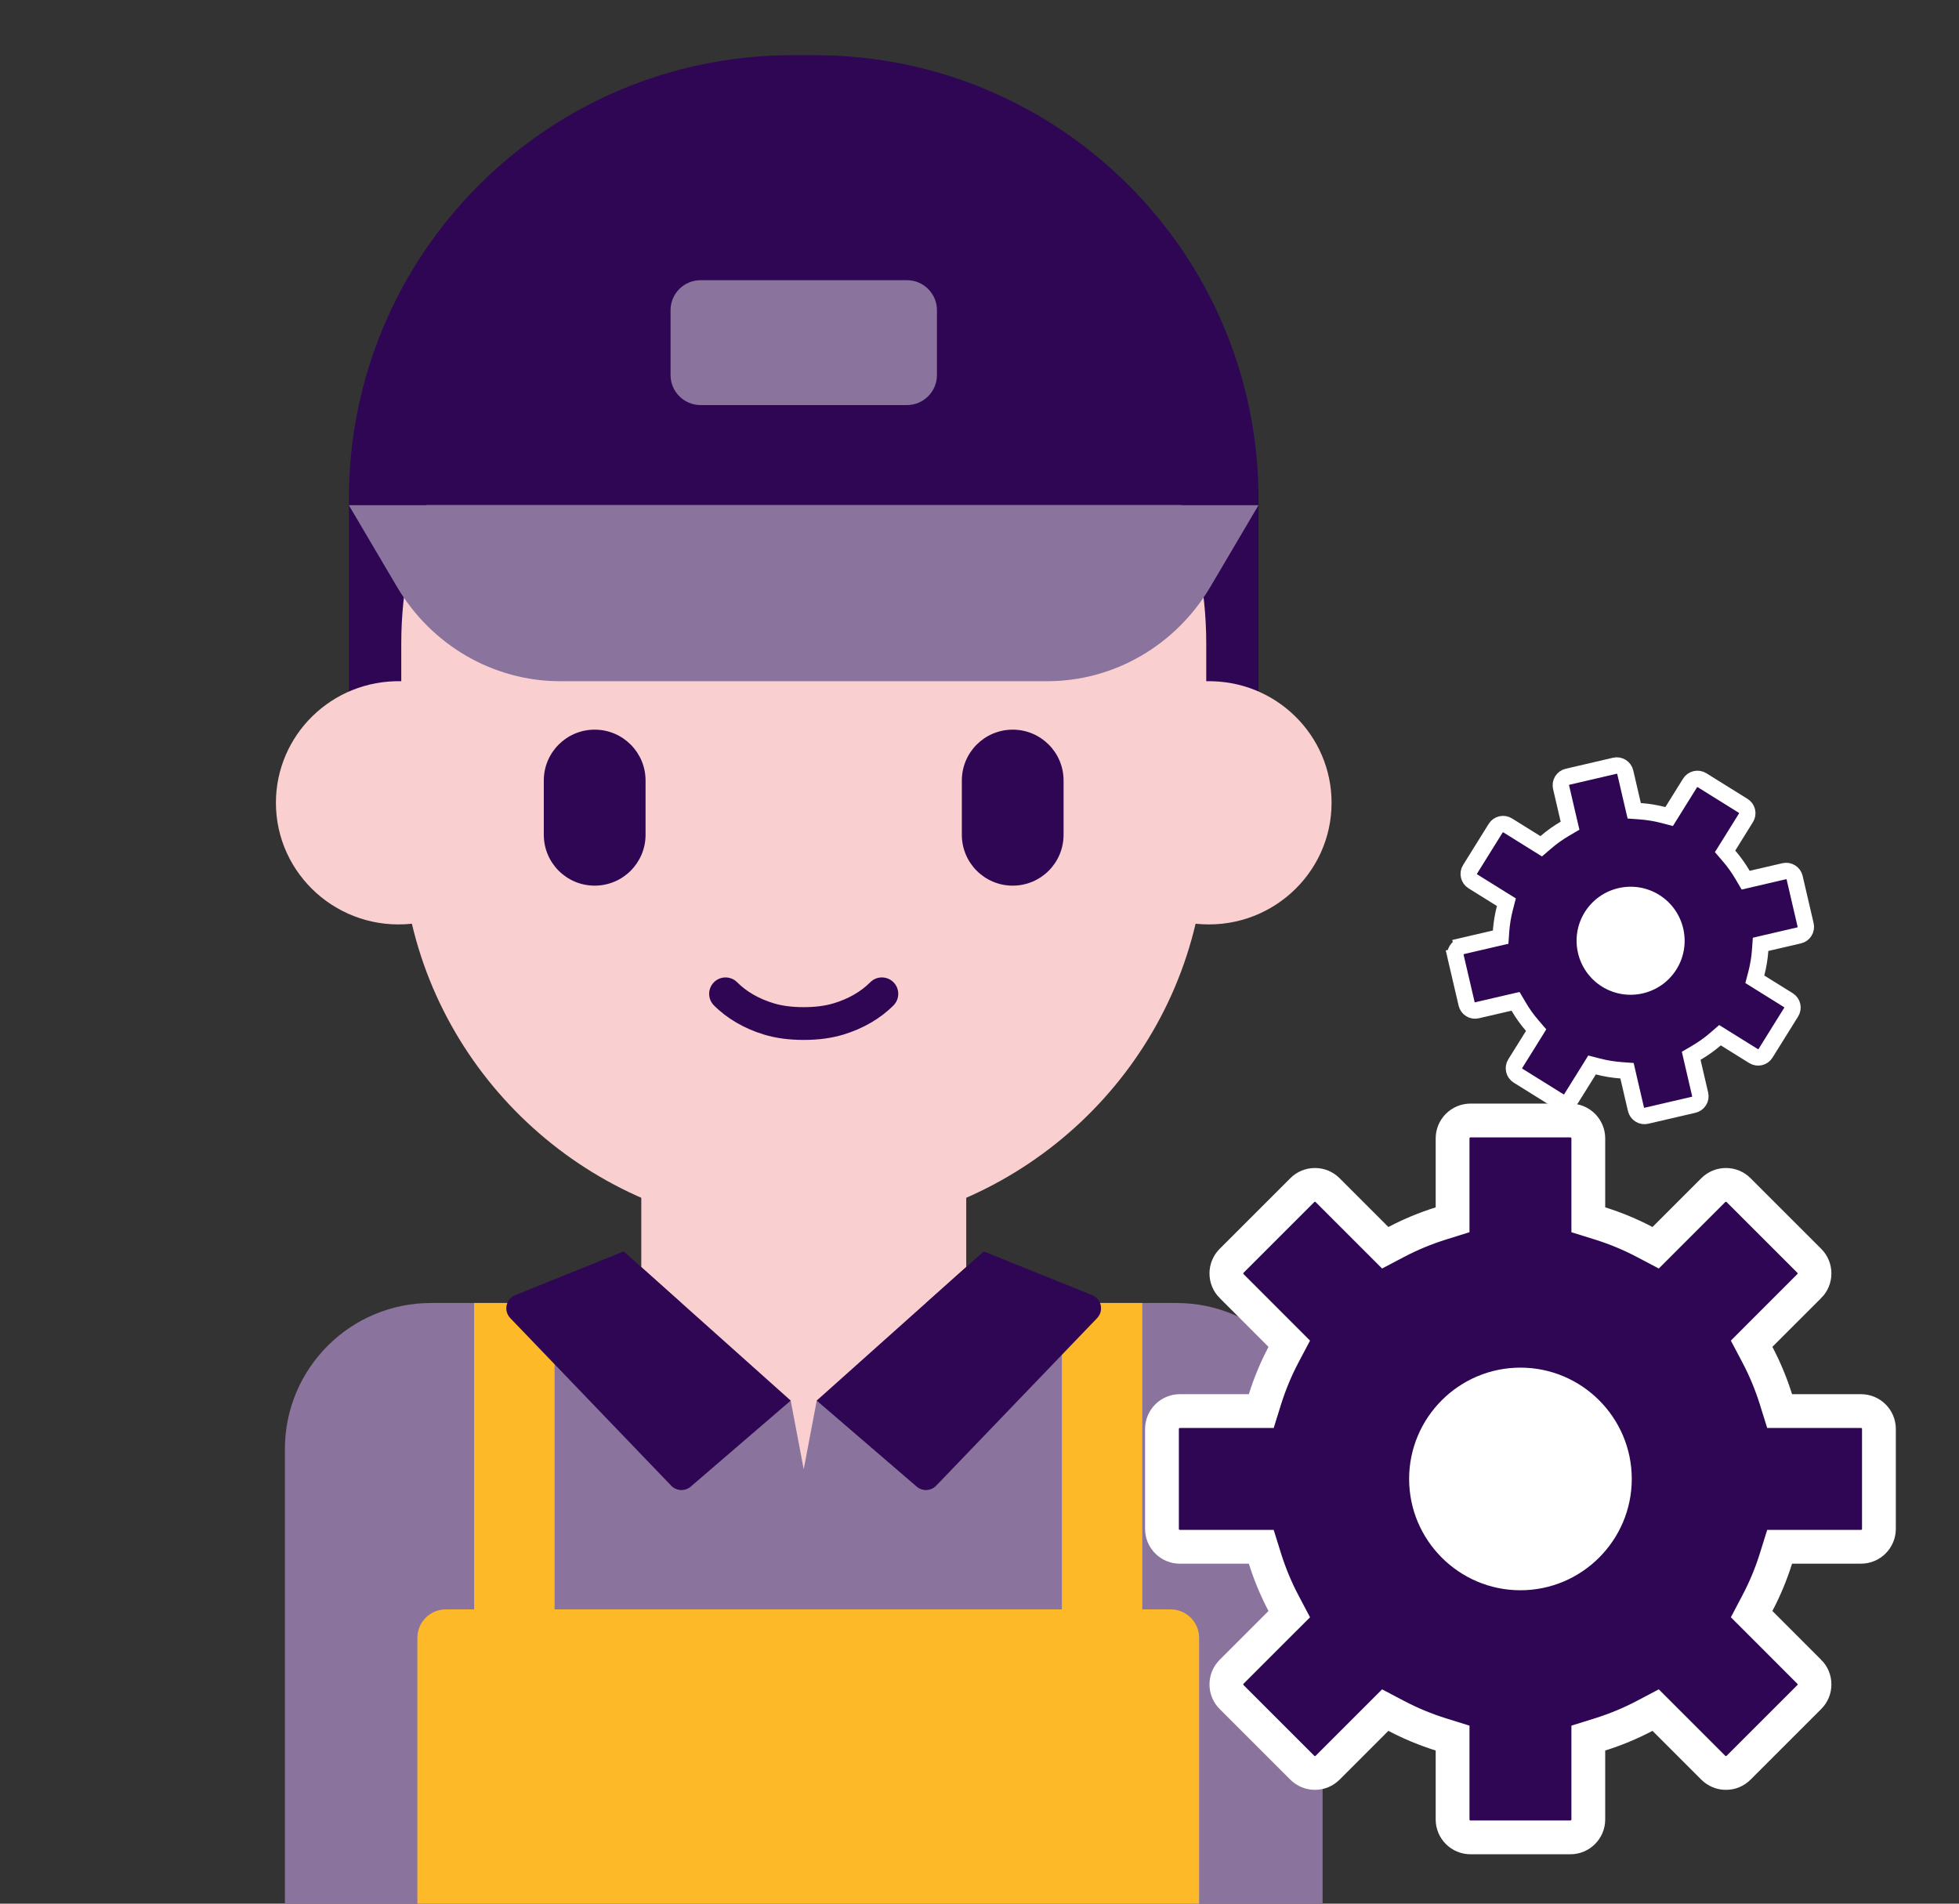 <?xml version="1.0" encoding="UTF-8"?> <svg xmlns="http://www.w3.org/2000/svg" width="71" height="69" viewBox="0 0 71 69" fill="none"><rect x="0" y="0" width="71" height="69" fill="#333333" stroke="none"/><g clip-path="url(#clip0_155_5012)"><path d="M15.621 47.228C12.697 47.228 10.326 49.599 10.326 52.523V69.441H47.935V52.523C47.935 49.599 45.564 47.228 42.64 47.228H15.621Z" fill="#8A739D"></path><path d="M43.459 69.441H15.127V59.365C15.127 58.795 15.588 58.334 16.157 58.334H42.429C42.998 58.334 43.459 58.796 43.459 59.365V69.441Z" fill="#FDB927"></path><path d="M45.613 18.313H12.644V29.904H45.613V18.313Z" fill="#2F0654"></path><path d="M38.485 47.228V60.407C38.485 61.212 39.138 61.864 39.943 61.864C40.748 61.864 41.401 61.212 41.401 60.407V47.228H38.485Z" fill="#FDB927"></path><path d="M17.184 47.228V60.407C17.184 61.212 17.837 61.864 18.642 61.864C19.447 61.864 20.1 61.212 20.1 60.407V47.228H17.184Z" fill="#FDB927"></path><path d="M29.129 53.257L29.601 50.767L35.019 45.924V39.477H23.242V45.927L28.657 50.767L29.129 53.257Z" fill="#F9CFCF"></path><path d="M43.718 24.691V23.325C43.718 15.342 37.187 8.869 29.13 8.869C21.074 8.869 14.543 15.342 14.543 23.325V24.691C12.01 24.64 10 26.658 10 29.097C10 31.701 12.274 33.762 14.928 33.481C16.433 39.877 22.218 44.642 29.13 44.642C36.042 44.642 41.827 39.877 43.332 33.481C45.983 33.761 48.26 31.705 48.26 29.097C48.261 26.657 46.249 24.64 43.718 24.691Z" fill="#F9CFCF"></path><path d="M36.704 32.101C35.685 32.101 34.86 31.276 34.86 30.257V28.29C34.86 27.272 35.685 26.447 36.704 26.447C37.722 26.447 38.547 27.272 38.547 28.29V30.257C38.547 31.276 37.722 32.101 36.704 32.101Z" fill="#2F0654"></path><path d="M21.553 32.101C20.535 32.101 19.709 31.276 19.709 30.257V28.29C19.709 27.272 20.535 26.447 21.553 26.447C22.572 26.447 23.397 27.272 23.397 28.29V30.257C23.397 31.276 22.572 32.101 21.553 32.101Z" fill="#2F0654"></path><path d="M29.129 37.693C28.589 37.693 28.117 37.629 27.686 37.498C26.972 37.281 26.345 36.915 25.874 36.44C25.643 36.207 25.645 35.831 25.878 35.6C26.11 35.37 26.486 35.371 26.717 35.603C27.051 35.94 27.505 36.202 28.032 36.362C28.349 36.459 28.708 36.505 29.129 36.505C29.55 36.505 29.909 36.459 30.226 36.362C30.753 36.202 31.207 35.94 31.54 35.603C31.771 35.371 32.147 35.369 32.38 35.6C32.613 35.831 32.614 36.207 32.384 36.44C31.912 36.915 31.286 37.281 30.571 37.498C30.141 37.629 29.669 37.693 29.129 37.693Z" fill="#2F0654"></path><path d="M28.656 50.767L25.034 53.883C24.826 54.062 24.515 54.047 24.326 53.849L18.495 47.777C18.242 47.514 18.335 47.079 18.674 46.943L22.605 45.358L28.656 50.767Z" fill="#2F0654"></path><path d="M29.601 50.767L33.223 53.883C33.431 54.062 33.741 54.047 33.931 53.849L39.762 47.777C40.015 47.514 39.921 47.079 39.583 46.943L35.652 45.358L29.601 50.767Z" fill="#2F0654"></path><path d="M45.613 18.313H12.644V18.084C12.644 9.201 19.845 2 28.728 2H29.529C38.412 2 45.613 9.201 45.613 18.084V18.313H45.613Z" fill="#2F0654"></path><path d="M43.87 21.265L45.611 18.313H12.644L14.385 21.265C15.64 23.392 17.883 24.691 20.302 24.691H37.953C40.372 24.691 42.615 23.392 43.87 21.265Z" fill="#8A739D"></path><path d="M32.87 14.682H25.39C24.79 14.682 24.303 14.195 24.303 13.595V11.243C24.303 10.643 24.79 10.156 25.39 10.156H32.87C33.471 10.156 33.958 10.643 33.958 11.243V13.595C33.957 14.195 33.471 14.682 32.87 14.682Z" fill="#8A739D"></path><path d="M64.365 50.716L64.499 51.146H64.949H67.449C67.807 51.146 68.098 51.437 68.098 51.794V55.415C68.098 55.773 67.807 56.064 67.449 56.064H64.949H64.499L64.365 56.494C64.191 57.049 63.966 57.591 63.694 58.106L63.484 58.505L63.803 58.824L65.572 60.594L65.573 60.594C65.696 60.717 65.763 60.879 65.763 61.053C65.763 61.228 65.696 61.389 65.573 61.512L63.012 64.072C62.889 64.195 62.728 64.262 62.553 64.262C62.379 64.262 62.218 64.195 62.094 64.072C62.094 64.072 62.094 64.072 62.094 64.072L60.325 62.303L60.006 61.984L59.607 62.194C59.091 62.465 58.549 62.69 57.994 62.864L57.565 62.998V63.448V65.948C57.565 66.306 57.273 66.597 56.916 66.597H53.295C52.938 66.597 52.646 66.306 52.646 65.948V63.448V62.998L52.216 62.864C51.661 62.69 51.12 62.465 50.604 62.194L50.205 61.984L49.886 62.303L48.117 64.072C47.993 64.195 47.832 64.262 47.658 64.262C47.483 64.262 47.322 64.195 47.199 64.072L44.638 61.512C44.515 61.389 44.448 61.228 44.448 61.053C44.448 60.879 44.515 60.717 44.638 60.594L46.407 58.825L46.727 58.506L46.516 58.106C46.245 57.591 46.02 57.049 45.846 56.494L45.712 56.065H45.262H42.762C42.404 56.065 42.113 55.773 42.113 55.416V51.795C42.113 51.437 42.404 51.146 42.762 51.146H45.262H45.712L45.846 50.716C46.02 50.161 46.245 49.619 46.516 49.104L46.727 48.705L46.407 48.385L44.639 46.616L44.638 46.616C44.515 46.492 44.448 46.331 44.448 46.157C44.448 45.983 44.515 45.821 44.638 45.698L47.199 43.138C47.322 43.014 47.483 42.948 47.658 42.948C47.832 42.948 47.993 43.014 48.117 43.138C48.117 43.138 48.117 43.138 48.117 43.138L49.886 44.907L50.205 45.226L50.604 45.016C51.12 44.745 51.662 44.52 52.217 44.346L52.646 44.212V43.761V41.262C52.646 40.904 52.938 40.613 53.295 40.613H56.916C57.273 40.613 57.565 40.904 57.565 41.262V43.761V44.212L57.995 44.346C58.55 44.52 59.092 44.745 59.607 45.016L60.006 45.226L60.325 44.907L62.094 43.138C62.218 43.014 62.379 42.948 62.553 42.948C62.728 42.948 62.889 43.014 63.012 43.138L65.573 45.698C65.696 45.821 65.763 45.983 65.763 46.157C65.763 46.331 65.696 46.493 65.573 46.616L65.572 46.616L63.803 48.385L63.484 48.705L63.695 49.104C63.966 49.619 64.191 50.161 64.365 50.716Z" fill="#2F0654" stroke="white" stroke-width="1.225"></path><path d="M55.105 57.64C52.881 57.64 51.071 55.83 51.071 53.605C51.071 51.38 52.881 49.571 55.105 49.571C57.33 49.571 59.14 51.381 59.14 53.605C59.14 55.829 57.33 57.64 55.105 57.64Z" fill="white"></path><path d="M63.655 35.284L63.6 35.495L63.786 35.611L64.816 36.252C64.964 36.344 65.009 36.539 64.917 36.686L63.988 38.178C63.897 38.326 63.702 38.371 63.554 38.279L62.524 37.638L62.338 37.522L62.173 37.665C61.959 37.849 61.727 38.014 61.483 38.157L61.294 38.268L61.343 38.481L61.618 39.664L61.618 39.664C61.638 39.747 61.624 39.831 61.579 39.902C61.534 39.974 61.465 40.024 61.383 40.043L59.671 40.441C59.588 40.46 59.505 40.446 59.433 40.401C59.361 40.357 59.312 40.288 59.292 40.205C59.292 40.205 59.292 40.205 59.292 40.205L59.017 39.022L58.968 38.809L58.749 38.793C58.467 38.772 58.186 38.726 57.913 38.655L57.701 38.6L57.586 38.786L56.944 39.816C56.853 39.963 56.658 40.009 56.51 39.917L55.018 38.988C54.871 38.896 54.825 38.701 54.917 38.554L55.559 37.524L55.674 37.338L55.532 37.172C55.347 36.959 55.182 36.727 55.039 36.483L54.928 36.294L54.715 36.343L53.532 36.618C53.532 36.618 53.532 36.618 53.532 36.618C53.45 36.638 53.366 36.624 53.294 36.579C53.222 36.534 53.173 36.465 53.154 36.383L52.755 34.671L52.466 34.738L52.755 34.671C52.736 34.588 52.75 34.505 52.795 34.433C52.84 34.361 52.909 34.312 52.991 34.292L52.924 34.003L52.991 34.292L54.174 34.017L54.388 33.968L54.403 33.749C54.424 33.467 54.47 33.186 54.541 32.913L54.596 32.701L54.41 32.586L53.38 31.944C53.233 31.852 53.187 31.657 53.279 31.51L54.208 30.018C54.3 29.871 54.495 29.825 54.642 29.917L55.673 30.559L55.858 30.674L56.024 30.532C56.238 30.347 56.47 30.182 56.714 30.039L56.903 29.928L56.853 29.715L56.578 28.532L56.578 28.532C56.559 28.449 56.573 28.366 56.617 28.294C56.662 28.222 56.731 28.173 56.814 28.154L58.526 27.755C58.608 27.736 58.692 27.75 58.764 27.795C58.836 27.84 58.885 27.909 58.904 27.991L59.179 29.174L59.229 29.387L59.447 29.403C59.729 29.424 60.01 29.47 60.284 29.541L60.495 29.596L60.611 29.41L61.252 28.38C61.344 28.233 61.539 28.188 61.686 28.279L63.178 29.208C63.326 29.3 63.371 29.495 63.279 29.642L62.638 30.673L62.522 30.858L62.665 31.024C62.849 31.238 63.014 31.47 63.157 31.714L63.268 31.903L63.481 31.853L64.665 31.578C64.747 31.559 64.831 31.573 64.902 31.617C64.974 31.662 65.024 31.731 65.043 31.814L65.441 33.526C65.46 33.608 65.446 33.692 65.401 33.764C65.357 33.835 65.288 33.885 65.205 33.904L65.205 33.904L64.022 34.179L63.809 34.229L63.793 34.447C63.773 34.729 63.726 35.01 63.655 35.284Z" fill="#2F0654" stroke="white" stroke-width="0.595"></path><path d="M58.063 35.761C57.146 35.19 56.865 33.98 57.436 33.063C58.007 32.146 59.217 31.865 60.134 32.436C61.05 33.007 61.332 34.217 60.761 35.134C60.19 36.05 58.98 36.332 58.063 35.761Z" fill="white"></path></g><defs><clipPath id="clip0_155_5012"><rect width="71" height="69" fill="white"></rect></clipPath></defs></svg> 